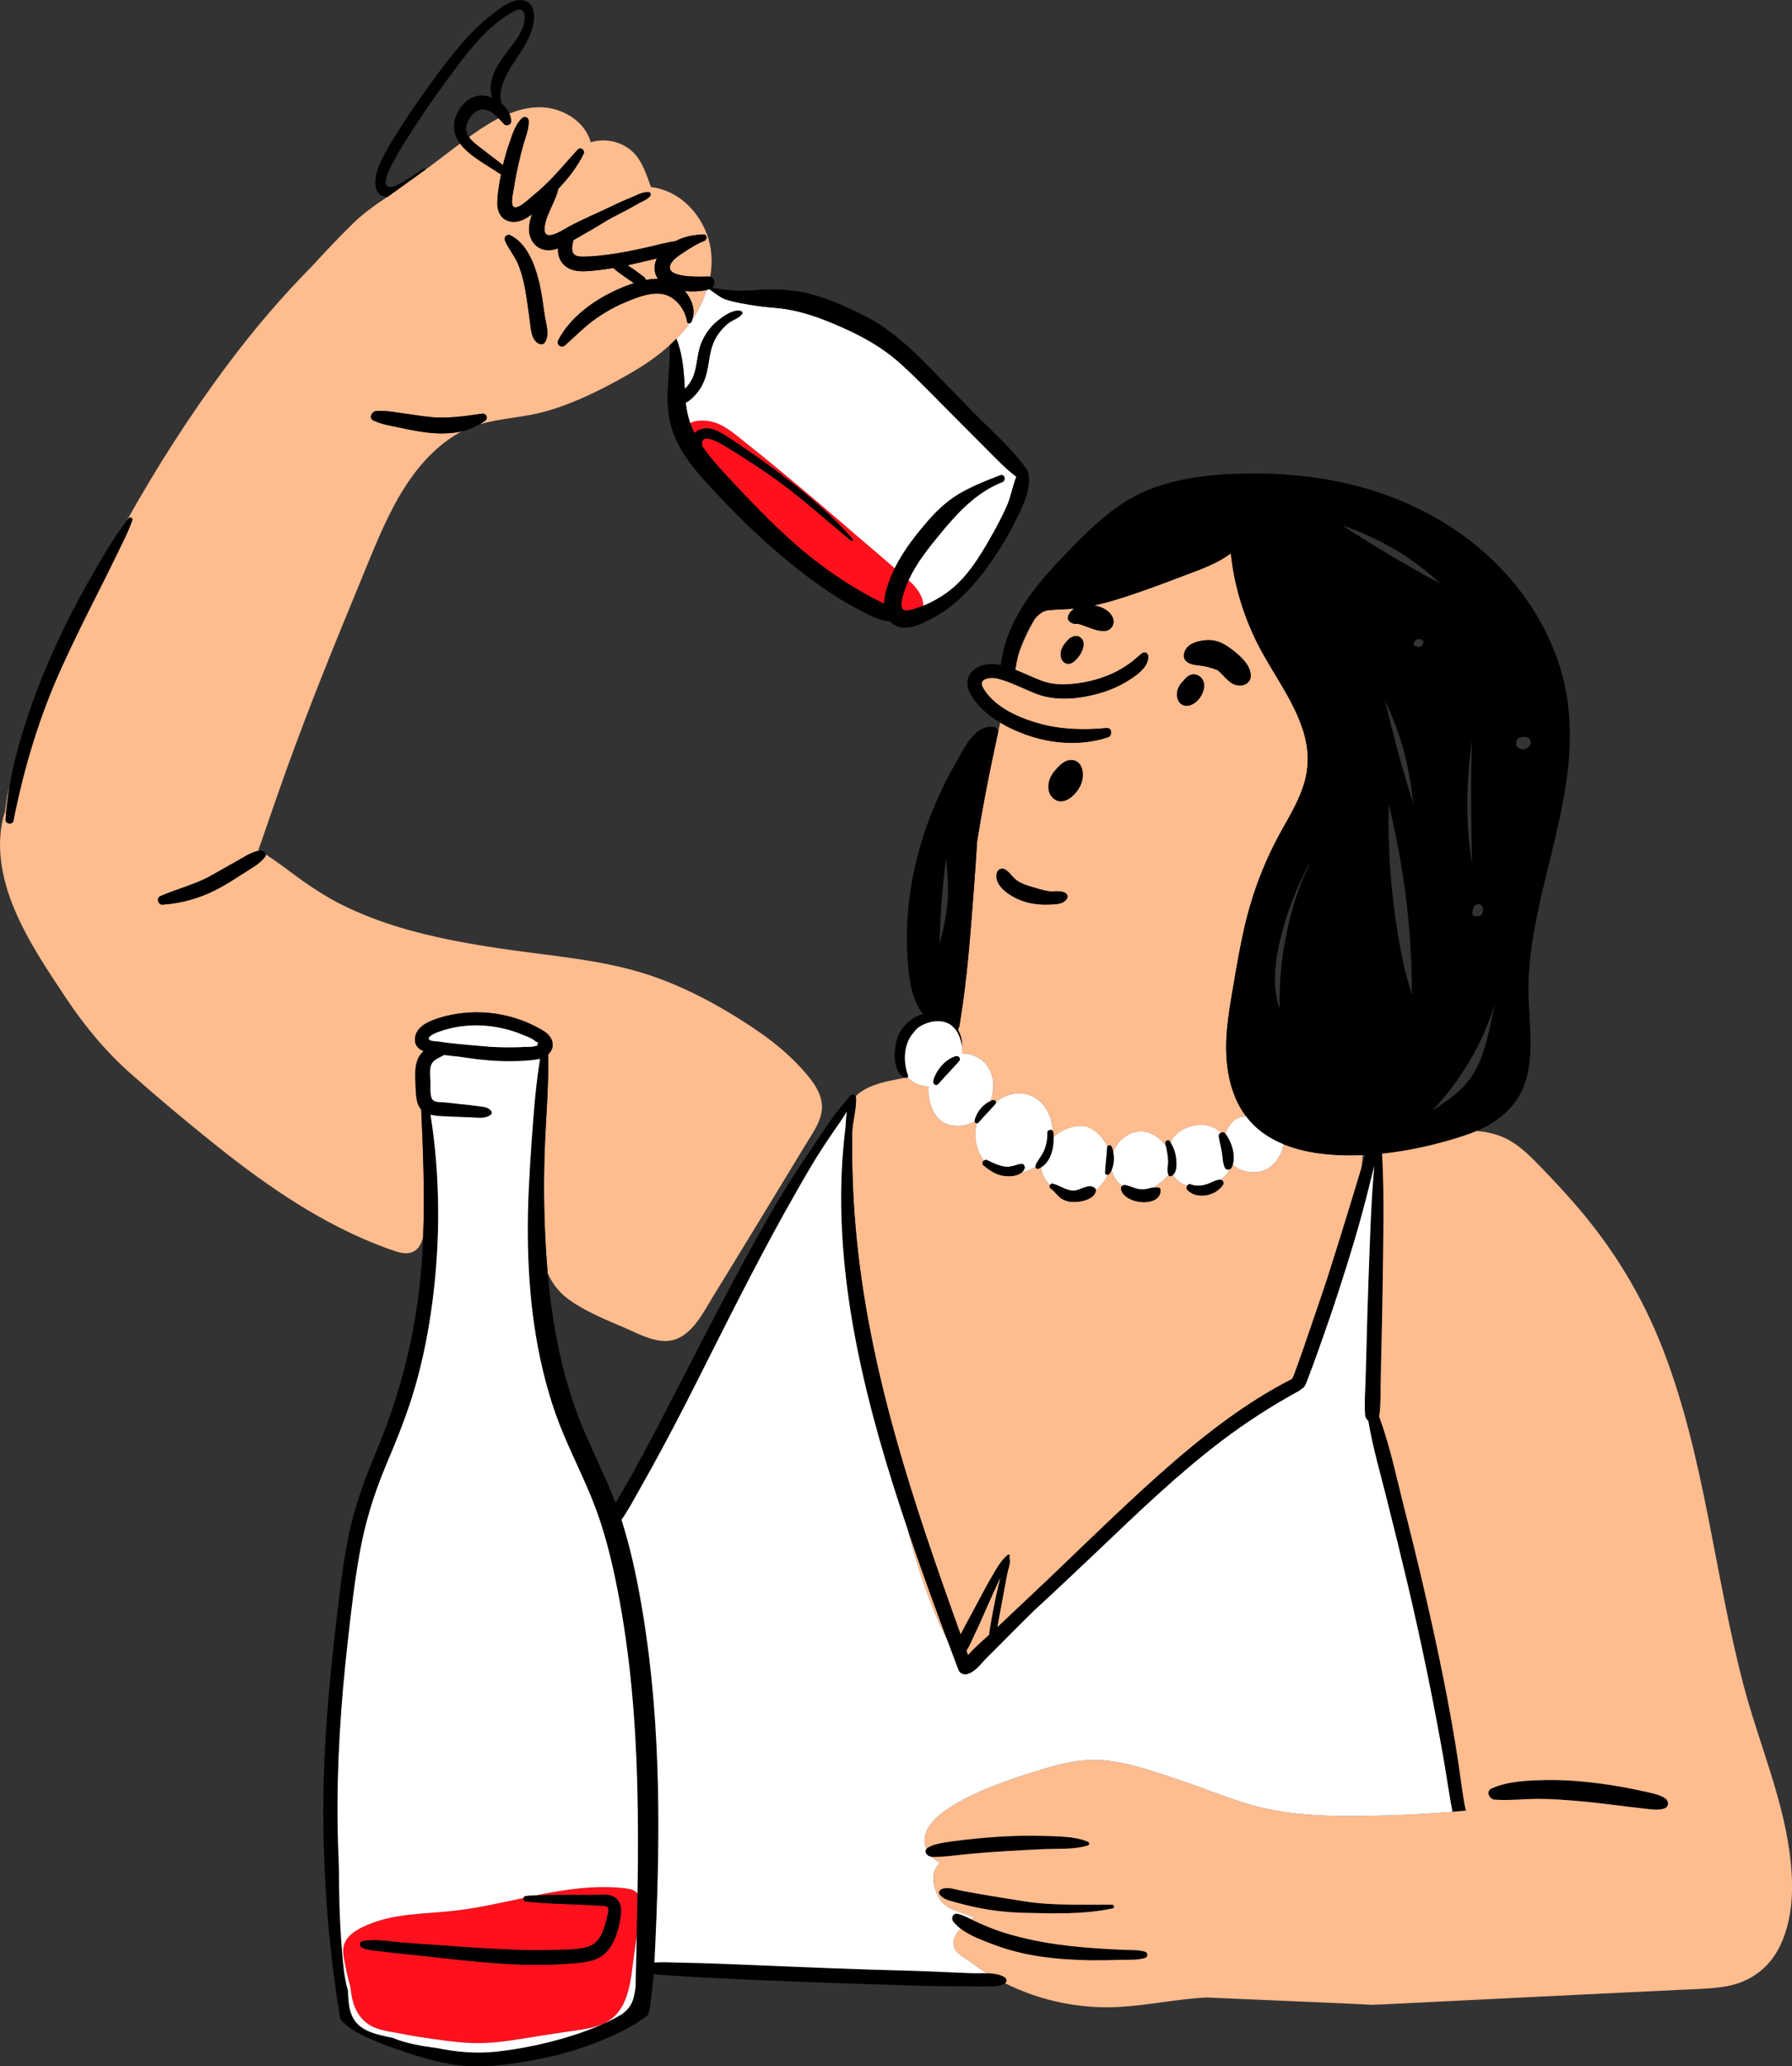 <?xml version="1.0" encoding="UTF-8"?>
<svg id="Layer_1" data-name="Layer 1" xmlns="http://www.w3.org/2000/svg" viewBox="0 0 215.01 247.82">
  <rect x="0" y="0" width="215.01" height="247.82" fill="#333333" stroke="none"/>
  <defs>
    <style>
      .cls-1 {
        fill: #ff101d;
      }

      .cls-2 {
        fill: #fff;
      }

      .cls-3 {
        fill: #ffbc8f;
      }
    </style>
  </defs>
  <path class="cls-1" d="M76.49,227.09c-.02,1.72-.06,3.44-.09,5.15-.11.79-.23,1.57-.34,2.35-.41,2.98-.55,6.74-3.71,8.13-1.45.63-3.06.76-4.61.99-1.75.25-3.49.54-5.23.82-1.82.29-3.65.53-5.49.5-1.76-.03-3.51-.27-5.25-.52-1.76-.24-3.52-.57-5.27-.9-1.51-.29-2.68-.78-3.53-2.12-.6-.93-.81-2.05-.92-3.15-.35-1.26-.64-2.54-.84-3.82-.32-2,1.23-2.96,2.86-3.66,3.19-1.38,6.72-1.31,10.12-1.67,2.89-.3,5.76-.96,8.63-1.57-.06.18.05.4.3.43,2.93.34,5.88.29,8.82.5.2.01.76,0,.93.15.23.21.11.61.06.86-.11.51-.24,1.02-.4,1.52-.32,1.01-.84,2.02-1.91,2.37-1.26.42-2.8.36-4.11.4-1.46.06-2.91.05-4.36,0-2.97-.1-5.93-.3-8.89-.52-1.64-.12-3.27-.22-4.91-.35-1.55-.13-3.32-.48-4.86-.16-.44.09-.34.66,0,.8.73.29,1.55.33,2.32.42.9.12,1.8.21,2.71.3,1.75.17,3.49.38,5.24.57,3.4.37,6.81.71,10.23.73,1.73,0,3.47-.05,5.19-.21,1.33-.13,2.65-.32,3.6-1.35.83-.9,1.25-2.11,1.51-3.28.21-.99.51-2.32-.34-3.1-.52-.47-1.19-.48-1.84-.45-.96.03-1.93.01-2.89.01-1.66-.01-3.34-.01-5.01.07,3.51-.72,7.02-1.26,10.61-.89.62.07,1.27.16,1.67.65Z"/>
  <path class="cls-1" d="M107.35,68.16c-.42.86-.78,1.76-1.04,2.7-.13.49-.22,1.02-.22,1.55-.67-.36-1.38-.67-2.03-1.04-1.24-.7-2.46-1.44-3.64-2.24-2.42-1.63-4.68-3.49-6.8-5.5-2.1-1.97-4.09-4.06-6.05-6.17-1.17-1.24-2.35-2.53-3.31-3.95-.01-.01-.01-.03-.01-.05-.28-1.73,2-.4,2.62-.03,1.79,1.06,3.53,2.2,5.24,3.37,3.55,2.43,6.7,5.31,10,8.04.13.11.3-.06.19-.19-3.38-3.89-7.65-7.17-11.84-10.12-1.08-.76-2.18-1.5-3.29-2.21-.87-.56-1.86-1.17-2.94-.87-.41.12-.7.28-.9.49-.19-.38-.36-.78-.51-1.19.32-.2.73-.27,1.15-.3,2.02-.11,3.31.9,4.82,2.1,1.64,1.29,3.26,2.61,4.87,3.94,3.08,2.54,6.12,5.14,9.14,7.76,1.51,1.31,3.06,2.58,4.55,3.91Z"/>
  <path class="cls-1" d="M110.78,72.43c0,.08,0,.15,0,.22-.24.1-.5.19-.75.27-.39.11-1.32.49-1.67.17-.44-.4-.06-1.5.07-1.95.15-.53.35-1.05.58-1.56.87.8,1.63,1.69,1.77,2.85Z"/>
  <path class="cls-3" d="M113.64,196.65c-2.12-4.19-3.57-8.74-4.75-13.27.25.73.5,1.47.75,2.2,1.29,3.71,2.63,7.39,4,11.07Z"/>
  <path class="cls-3" d="M118.7,196.06c.03-.55.16-1.11.24-1.62.16-.97.35-1.94.55-2.91.17-.8.37-1.6.57-2.4-.07.14-.14.28-.21.42-.5,1.05-.97,2.11-1.44,3.17-.48,1.08-.94,2.18-1.47,3.24-.28.56-.58,1.38-1,1.99.07.18.13.37.2.55.78-.87,1.69-1.66,2.55-2.44Z"/>
  <path class="cls-3" d="M156.39,87.73c-1.21-3.91-3.86-7.18-5.65-10.82-1.62-3.31-2.68-6.89-3.06-10.55-1.54,1.17-3.47,1.87-5.26,2.54-2.75,1.04-5.51,2.1-8.32,2.96-.93.29-1.87.54-2.83.75.98.16,1.88.65,2.22,1.42.36.78-.16,1.64-1.03,1.65-1.06,0-2.06-.58-3.08-.86-.47.02-.83,0-1.17-.43-.14-.18-.09-.46,0-.65.16-.32.4-.56.69-.75-1.03.09-2.05.09-3.08.19-.68.07-1.22.5-1.66,1.05-.78,1.38-1.46,2.81-1.99,4.34,0,.05-.03.11-.05.16-.11.47-.2.95-.27,1.43-.01.06-.03.11-.05.16,1.05.42,2.07.91,3.11,1.31,1.45.56,2.93.53,4.45.32,1.41-.19,2.81-.58,4.11-1.17.68-.31,1.32-.69,1.93-1.11.58-.39,1.05-.87,1.6-1.3.3-.25.73-.1.76.31.09,1.31-1.38,2.3-2.36,2.92-1.16.73-2.45,1.27-3.78,1.62-2.47.65-5.14.88-7.54-.12-1.28-.53-2.55-1.16-3.87-1.58-.6-.19-1.27-.33-1.89-.11-.79.28-.57.83-.18,1.4,1.43,2.14,4.23,3.33,6.62,3.99,2.58.71,5.36.78,8.01.52.67-.07.73.93.15,1.11-3.22,1.04-6.7.8-9.87-.34-1.02-.37-2.07-.84-3.04-1.42-.09.4-.17.8-.26,1.19-.17.81-.35,1.62-.52,2.43-.76,3.52-1.42,7.07-1.99,10.62-.13,1.94-.25,3.88-.4,5.81-.41,5.23-.77,10.48-1.62,15.66-.05.31-.09.63-.16.94-.02-.06-.05-.11-.08-.16,0,.13,0,.27-.02.4.32.55.46,1.19.48,1.85.01.31,0,.64-.04.95,1.19-.04,2.38.5,3.1,1.54.84,1.24.82,2.78.35,4.14.08-.04.17-.07.26-.1.16-.05.35.06.39.21.01,0,.02,0,.04,0,1.05-.87,2.43-1.27,3.81-.87,1.84.54,2.92,2.47,2.91,4.3.05.04.08.1.1.18.03.18.05.37.06.57.03-.01.06-.02.09-.03.57-.51,1.3-.88,2.05-1.09.99-.28,1.94-.23,2.77.42.63.49,1.19,1.15,1.54,1.87.11-.2.41-.17.52.06.08.19.14.4.18.61.74-1.85,2.83-3.19,4.86-2.04.55.32,1.07.79,1.46,1.34-.02-.1-.04-.21-.07-.31-.07-.35.38-.54.57-.24.02.03.04.07.06.1.16-.37.38-.7.67-.96,1.26-1.14,3.3-1.53,4.79-.65.21.12.41.27.59.44.17-.07.38-.05.5.09.01.02.02.03.04.05.02-.07.04-.13.06-.19.38-1,1.16-1.83,2.18-1.87.06-.03.12-.06.19-.08-1.96-2.63-2.49-6.16-2.32-9.38.12-2.31.55-4.6.94-6.87.36-2.16.75-4.32,1.24-6.46.98-4.21,2.49-8.1,4.62-11.86.99-1.75,2.01-3.52,2.57-5.47.58-2.02.49-4.07-.13-6.07ZM129.41,78.76c-.24.31-.57.69-.96.81-.5.15-.97-.15-1.11-.64-.28-.97.34-1.71.97-2.35.07-.08.15-.12.24-.13.32-.19.68-.24,1-.05.86.52.34,1.77-.14,2.36ZM128.02,107.74c-.45.8-1.52.71-2.32.74-.97.04-1.94-.08-2.86-.38-1.29-.42-3.71-1.74-3.22-3.45.12-.42.57-.57.94-.39.56.3.88.93,1.4,1.31.54.38,1.17.61,1.8.79.65.19,1.33.4,2,.52.7.11,1.5-.17,2.1.25.2.14.29.39.16.61ZM129.73,93.98c-.43,1.2-2.14,2.93-3.41,1.7-.46-.44-.58-1.05-.5-1.65.02-.12.04-.24.08-.36.01-.05.03-.1.04-.16.16-.47.38-.82.67-1.12.36-.44.77-.81,1.1-1,.69-.4,1.53-.3,1.95.43.36.63.31,1.49.07,2.16ZM142.34,84.65c-.81-.03-1.21-.84-1.11-1.56.09-.63.37-1.06.79-1.45.16-.23.36-.42.57-.56.62-.39,1.38-.17,1.72.47.63,1.16-.65,3.14-1.97,3.1ZM148.6,82.2c-1.12-.1-1.69-1.16-2.49-1.82-.76-.32-1.56-.52-2.44-.6-.89-.08-1.91-.46-1.55-1.57.33-1.02,1.54-1.33,2.48-1.42,1.4-.13,2.35.43,3.41,1.26.86.68,1.82,1.56,2.03,2.69.17.93-.53,1.54-1.44,1.46Z"/>
  <path class="cls-3" d="M163.51,138.53c-.04.52-.09,1.05-.17,1.57-.07.25-.14.51-.22.75-.39,1.26-.76,2.53-1.15,3.79-.76,2.46-1.51,4.93-2.3,7.39-.16.52-.33,1.04-.5,1.56-.78,2.25-1.55,4.51-2.32,6.76-.15.42-.29.87-.43,1.32-.17.48-.34.95-.51,1.43-.2.57-.41,1.13-.61,1.7-.01.02-.01.03-.02.05-.09.19-.18.37-.28.55-5.85,2.98-11.07,7.15-15.95,11.49-5.18,4.61-10.08,9.52-15.13,14.26-1.43,1.34-2.84,2.69-4.26,4.02.03-.23.07-.46.11-.67.18-.97.36-1.94.54-2.91.18-.92.33-1.84.51-2.76.11-.57.49-1.44.27-2.02.02-.07.04-.13.05-.2.04-.14-.12-.21-.22-.13-.83.69-1.36,1.67-1.89,2.58-.59,1-1.13,2.02-1.67,3.04-.55,1.05-1.13,2.08-1.68,3.12-.14.27-.28.54-.42.81-5.71-15.86-11.13-31.89-12.6-48.8-.33-3.79-.46-7.61-.42-11.43.03-.23.05-.46.07-.69.13-1.14.46-2.39.39-3.53,0-.05-.02-.09-.03-.12,1.29-1.24,3.14-1.66,4.88-2,.33-.07.66-.13,1-.2.11-.02.23-.04.34-.07h.01c.65.71,1.55,1.11,2.51,1.11-.03.23-.03.46-.02.68.12,1.83.99,3.84,3.03,4.02.94.08,1.8-.09,2.52-.49.04.12.14.2.25.21-.41,1.48-.07,3.23.87,4.47-.19.12-.28.38-.06.57.8.65,1.54,1.17,2.61,1.28.64.07,1.49,0,2-.45.41-.09.8-.23,1.16-.4.17-.08.32-.18.47-.28.03.17.16.32.36.25.11-.05.21-.1.31-.15.11.86.48,1.57,1.08,2.11-.08.14-.06.34.11.45.48.31.77.87,1.27,1.18.47.29,1.04.42,1.59.4.87-.02,2.4-.36,2.52-1.37v-.05c.12-.1.24-.2.35-.31.46-.44.83-.96,1.08-1.52.08,0,.16-.06.21-.13.1-.14.19-.3.26-.45.1.42.28.84.57,1.22.2.27.43.5.69.69-.11.1-.17.25-.13.42.46,1.83,4.79,2.2,4.73.07,0-.12-.08-.24-.2-.27-.22-.05-.42-.05-.62-.03.27-.15.51-.34.72-.56.43-.26.79-.59,1.05-.97,0,0,.01.03.02.05.06.13.25.16.37.09.06-.03.12-.08.17-.12.38.65.96,1.09,1.69,1.31-.09.15-.09.36.04.5,1.14,1.18,3.41.7,4.26-.64.14-.22-.02-.55-.27-.59.45-.32.82-.74,1.06-1.25.09-.03.16-.09.21-.17.07-.12.12-.24.17-.38.84.77,2.06,1.03,3.17.83,1.34-.25,2.27-1.26,2.71-2.51.1-.25.16-.52.19-.79,2.67,1.1,5.75,1.38,8.54,1.34.33,0,.66-.01.99-.03Z"/>
  <path class="cls-3" d="M51.46,124.44c-.01.07-.01.13,0,.2-.07-.07-.06-.13,0-.2Z"/>
  <path class="cls-3" d="M84.79,34.78c-.38,1.2-.94,2.35-1.62,3.38-.03.04-.06.08-.08.12.17-.71.18-1.32-.11-2.06-.2-.48-.48-.93-.82-1.32.95.1,1.91.04,2.63-.12Z"/>
  <path class="cls-3" d="M77.49,33.58c.49-.1.98-.15,1.46-.14-.26-.36-.41-.79-.41-1.3,0-.42.1-.8.27-1.15-.5.12-1,.24-1.49.36-.68.16-1.35.32-2.03.46.69.42,1.35.93,1.94,1.37.15.11.23.25.26.4Z"/>
  <path class="cls-3" d="M95.96,127.92c-1.58-1.71-3.42-3.17-5.35-4.48-4.15-2.8-8.81-5.33-13.61-6.78-5-1.52-10.25-1.96-15.4-2.68-4.86-.68-9.73-1.51-14.42-3-2.32-.74-4.59-1.64-6.74-2.77-2.28-1.2-4.35-2.7-6.4-4.24-.7-.52-1.42-1.02-2.14-1.49,0,.09-.02.19-.1.29-.69.92-1.85,1.48-2.8,2.11-1.01.66-2.04,1.31-3.11,1.85-2.02,1.03-4.15,1.61-6.39,1.77-.52.03-.77-.8-.28-1.01,1.95-.86,4.03-1.37,5.92-2.36,1.02-.54,2.01-1.15,3.02-1.69.92-.5,1.95-1.25,3-1.43-.06-.03-.11-.06-.16-.09.48-1.28.9-2.58,1.35-3.86.67-1.92,1.33-3.84,2.02-5.76,1.34-3.72,2.76-7.42,4.21-11.09,1.5-3.79,3.05-7.55,4.6-11.31,1.47-3.55,2.85-7.19,4.8-10.51,1.73-2.94,3.99-5.69,6.98-7.41.14-.08.28-.16.42-.23-.1.02-.19.04-.29.06-1.12.19-2.25.22-3.38.12-1.24-.12-2.46-.36-3.68-.62-1.08-.23-2.21-.4-3.22-.87-.6-.28-.22-1.08.31-1.13,1.09-.11,2.23.14,3.31.28,1.04.13,2.07.31,3.11.42,2.09.23,4.22-.09,6.28-.39.53-.08.82.55.37.87-.2.14-.4.27-.6.39,2.57-.75,5.31-.81,7.94-1.56,3.49-.99,6.86-2.69,9.99-4.49,1.71-.98,3.37-2.1,4.83-3.43l.81-.77c.57-.58,1.1-1.2,1.58-1.86-.14.02-.28-.04-.31-.21-.2-1.33-1.18-2.71-2.47-3.17-1.48-.53-3.33.2-4.72.77-1.43.57-2.8,1.36-4.05,2.27-1.23.9-2.27,2-3.41,3-.44.38-1.06-.1-.8-.62,1.7-3.32,5.51-5.65,8.93-6.8.06-.01.11-.03.16-.05-.42-.27-.82-.56-1.23-.85-.42-.3-.87-.6-1.25-.97-.55.09-1.11.17-1.67.24-1.44.15-3.44.49-4.45-.83-.42-.54-.55-1.15-.51-1.77-.15.06-.29.11-.45.14-1.87.46-3.21-.97-3.02-2.81.05-.48.18-.96.34-1.42-.91.7-1.92,1.18-2.95.78-.93-.37-1.25-1.31-1.21-2.25.04-1.1.23-2.24.45-3.33-.06-.01-.12-.03-.17-.06-1.44-1-3.62-2.1-4.75-3.61-1.22.91-2.42,1.85-3.63,2.74l-.48.35-4.61,3.32h-.03c-1.47.97-2.9,1.99-4.17,3.24-1.67,1.64-3.28,3.35-4.86,5.07-3.69,3.73-7.1,7.75-10.23,11.95-4.41,5.9-8.39,12.14-12,18.59.09-.11.17-.22.26-.33.16-.19.5.01.42.24-.51,1.47-1.26,2.87-1.93,4.26-.71,1.48-1.44,2.95-2.18,4.41-1.48,2.91-2.93,5.85-4.29,8.82-2.73,5.96-4.58,12.13-5.86,18.55-.1.54-.99.41-.95-.13.08-1.37.25-2.74.49-4.1-.27,1.02-.43,2.04-.54,3.09-1.25,3.84-.42,8.1,1.11,11.73,1.58,3.79,3.92,7.24,6.18,10.65,2.3,3.46,4.87,6.54,7.99,9.28,3,2.64,6.06,5.22,9.17,7.72,6.01,4.86,12.41,9.42,19.61,12.36.9.37,1.81.72,2.74,1.02.75.25,1.6.42,2.32-.01.62-.38.87-1.06,1.04-1.72.2-5.08,0-10.16-.23-15.25-.25-.28-.44-.65-.53-1.16-.16-.91-.15-1.87-.18-2.79-.02-.74.04-1.51.35-2.2.13-.29.36-.59.64-.86-.66-.27-1.14-.75-1.01-1.65.2-1.38,1.77-1.98,2.92-2.34,1.39-.43,2.86-.64,4.31-.66,2.86-.03,5.75.74,8.19,2.24,1.06.64,1.53,1.87.55,2.8.07,4.06-.33,8.15-.45,12.22-.12,4.1-.04,8.21.25,12.3.04.57.08,1.14.13,1.71.52,1.19,1.3,2.26,2.48,3.13,1.99,1.46,4.42,2.43,6.68,3.4,1.99.85,4.48,2.33,6.63,1.23,1.92-.98,3-3.24,4.08-4.99,1.52-2.46,3.02-4.93,4.53-7.4,1.48-2.42,2.95-4.84,4.42-7.26.73-1.22,1.47-2.43,2.21-3.64.63-1.04,1.37-2.09,1.72-3.27.7-2.39-.99-4.31-2.5-5.96ZM61.27,28.23c2,1.01,2.93,3.6,3.43,5.64.3,1.26.46,2.56.64,3.84.14,1.05.69,2.51-.01,3.41-.16.21-.48.19-.68.09-.97-.46-.97-2.03-1.11-2.96-.17-1.17-.3-2.33-.51-3.49-.2-1.06-.47-2.15-.9-3.15-.41-.96-1.11-1.76-1.52-2.71-.19-.44.2-.89.66-.67Z"/>
  <path class="cls-3" d="M60.45,14.85c-.22-.22-.42-.45-.63-.67-.09.05-.19.1-.28.15-1.13.62-2.21,1.34-3.27,2.1.35.51.9.93,1.36,1.28.91.7,1.81,1.4,2.72,2.09.2-.86.44-1.72.74-2.56.35-1.02.73-2.34,1.56-3.08.3-.27.76-.08.78.32.05.9-.36,1.88-.6,2.74-.25.86-.47,1.73-.66,2.61-.21.92-.38,1.86-.52,2.8-.07.45-.52,2.14.12,2.23.63.09,1.73-1.03,2.16-1.38.69-.55,1.34-1.15,1.96-1.77,1.21-1.21,2.28-2.52,3.44-3.78.36-.39.9.11.69.53-.75,1.54-1.84,2.92-3.03,4.18-.33,1.54-1.39,2.89-1.63,4.49-.1.66.01,1.21.81,1.05.77-.16,1.5-.69,2.18-1.05,1.59-.85,3.24-1.53,4.86-2.31.78-.38,1.56-.74,2.36-1.06.69-.27,1.45-.74,2.21-.73.27,0,.37.31.21.5-.38.44-.94.62-1.44.9-.47.26-.94.54-1.42.79-1.02.53-2.02,1.02-2.99,1.64-.96.61-1.97,1.14-2.95,1.72-.13.08-.27.16-.4.24-.08.37-.17.75-.14,1.12.06.75.62.84,1.27.84,1.38,0,2.79-.18,4.15-.4,1.37-.22,2.73-.51,4.08-.83.95-.22,1.92-.48,2.9-.61,1.05-.56,2.12-.76,3.34-.81.48-.02.5.63.11.78-.85.32-1.69.86-2.45,1.36-.55.37-1.51.95-1.66,1.66-.32,1.47,3.8,1.27,4.6,1.25.08,0,.15,0,.22.03.31-1.73.22-3.52-.42-5.19-1.11-2.91-3.57-5.21-6.69-5.59-.2-.61-.42-1.2-.67-1.8-.43-1.05-.95-2.02-1.87-2.72-1.34-1.03-3.09-1.32-4.68-.85-.51-1.81-1.98-3.12-3.78-3.78-2-.73-4.08-.43-5.99.35.13.28.21.58.23.9.03.46-.58.66-.88.36Z"/>
  <path d="M142.33,84.64c1.32.04,2.6-1.94,1.98-3.1-.34-.63-1.11-.86-1.72-.47-.21.14-.41.33-.58.56-.41.39-.7.83-.79,1.46-.1.72.3,1.52,1.11,1.55Z"/>
  <path d="M129.55,76.4c-.32-.2-.68-.14-1.01.05-.08.01-.16.05-.24.13-.63.64-1.25,1.38-.97,2.35.14.49.61.79,1.11.64.39-.12.71-.5.96-.81.48-.59,1-1.84.14-2.36Z"/>
  <path d="M143.67,79.78c.88.08,1.68.28,2.44.6.81.65,1.38,1.72,2.49,1.82.92.08,1.62-.53,1.45-1.46-.21-1.14-1.18-2.01-2.04-2.69-1.06-.83-2.01-1.39-3.41-1.26-.94.09-2.15.4-2.48,1.42-.36,1.11.66,1.49,1.55,1.57Z"/>
  <path d="M129.73,93.97c.24-.67.29-1.53-.07-2.16-.42-.72-1.26-.83-1.95-.43-.33.19-.74.56-1.1,1.01-.29.3-.51.65-.67,1.12-.02.05-.03.11-.05.16-.04.12-.06.24-.07.35-.08.6.04,1.22.49,1.66,1.27,1.23,2.99-.51,3.41-1.71Z"/>
  <path d="M122.84,108.1c.92.3,1.89.41,2.86.38.8-.03,1.87.06,2.33-.74.13-.22.04-.47-.16-.61-.61-.42-1.4-.14-2.1-.25-.67-.11-1.35-.33-2-.52-.63-.18-1.26-.41-1.8-.79-.52-.38-.84-1.01-1.4-1.3-.37-.19-.82-.03-.94.38-.49,1.71,1.93,3.04,3.22,3.46Z"/>
  <path d="M119.28,87.19c-2.33-.34-3.58,2.54-4.54,4.19-1.31,2.28-2.44,4.65-3.35,7.12-1.81,4.92-2.77,10.2-2.55,15.45.1,2.29.26,4.88,1.4,6.93.16.27.33.51.52.74-.27.08-.53.18-.74.27-.91.42-1.66,1.16-2.12,2.06-.66,1.3-1.02,4.48.65,5.31.01,0,.01,0,.02,0,.09.04.22.02.31-.04.01-.01.02-.02.02-.03.06-.06.09-.14.05-.23-.52-1.37-.54-3.15.18-4.46.13-.23.29-.45.48-.65.55-.9,1.91-1.38,2.89-1.39,1.82-.01,2.64,1.36,2.91,2.95,0,0,.02-.01.03-.01-.02-.66-.16-1.3-.48-1.85.01-.13.01-.27.02-.4.03.05.06.1.08.16.07-.31.11-.63.16-.94.85-5.18,1.21-10.43,1.62-15.66.15-1.93.27-3.87.4-5.81.57-3.55,1.23-7.1,1.99-10.62.17-.81.35-1.62.52-2.43v-.05c-.01-.25-.19-.57-.47-.62ZM112.73,113.2c.08-3.46.34-6.9.79-10.33.1,1.23.21,2.46.23,3.7.03,2.25-.44,4.46-1.02,6.63Z"/>
  <path d="M85.19,33.18c-.07-.02-.14-.03-.22-.03-.79.03-4.92.23-4.59-1.24.15-.71,1.1-1.3,1.66-1.66.75-.5,1.59-1.05,2.45-1.36.39-.15.37-.8-.11-.78-1.22.06-2.29.25-3.34.81-.98.13-1.95.39-2.89.62-1.36.32-2.71.61-4.08.83-1.36.22-2.77.4-4.15.4-.65,0-1.21-.09-1.27-.85-.03-.36.06-.74.14-1.11.13-.08.27-.16.4-.24.99-.58,1.99-1.11,2.95-1.72.97-.61,1.98-1.11,3-1.64.47-.24.94-.52,1.41-.78.5-.28,1.06-.46,1.44-.9.16-.19.06-.5-.21-.5-.75-.01-1.52.46-2.21.73-.8.31-1.58.68-2.36,1.05-1.62.79-3.27,1.47-4.86,2.32-.68.36-1.41.89-2.18,1.05-.79.16-.9-.39-.81-1.05.24-1.59,1.3-2.94,1.63-4.49,1.19-1.25,2.27-2.64,3.03-4.18.21-.42-.33-.91-.69-.53-1.16,1.25-2.24,2.57-3.44,3.78-.63.62-1.28,1.22-1.96,1.77-.44.35-1.54,1.47-2.17,1.38s-.18-1.77-.12-2.23c.14-.94.32-1.87.53-2.8.19-.87.41-1.74.66-2.6s.66-1.84.6-2.74c-.02-.41-.48-.6-.78-.33-.82.74-1.21,2.06-1.56,3.08-.29.84-.53,1.69-.74,2.56-.91-.69-1.81-1.39-2.72-2.09-.46-.35-1.01-.77-1.36-1.27-.25-.37-.39-.78-.32-1.25.15-.98,1.13-2.22,2.19-2.05.72.12,1.22.56,1.68,1.05.21.22.42.45.63.66.3.3.91.1.88-.36-.02-.32-.11-.62-.23-.9-.2-.44-.52-.83-.89-1.16-.53-1.29.3-3.08.96-4.17.9-1.47,1.97-2.78,2.56-4.42.4-1.11.73-3.18-.68-3.72-1.37-.52-3.02.84-4.01,1.61-2.86,2.19-5.1,5.18-7.21,8.07-1.15,1.56-2.25,3.16-3.31,4.78-1.09,1.67-2.21,3.36-3.01,5.2-.52,1.21-1.06,3.66.94,3.85h.03l4.61-3.32c-.13-.09-.29-.11-.45.01-.57.43-1.17.82-1.79,1.18-.54.32-1.47.98-2.12.92-1.41-.11.99-3.98,1.35-4.58,1.7-2.79,3.54-5.51,5.48-8.14,1.76-2.38,3.52-4.84,5.79-6.76.58-.48,1.18-.92,1.82-1.3.3-.18.6-.37.93-.46.8-.22.92.64.84,1.21-.19,1.54-1.25,2.71-2.16,3.9-.87,1.15-1.74,2.45-1.9,3.92-.05.52.01,1.02.16,1.51-.14-.06-.29-.11-.43-.15-1.68-.48-3.11.59-3.79,2.08-.64,1.42-.35,2.58.38,3.57,1.13,1.51,3.31,2.61,4.75,3.61.05.03.11.05.17.06-.22,1.09-.41,2.23-.45,3.33-.04.94.28,1.88,1.21,2.25,1.03.4,2.04-.08,2.95-.78-.16.46-.29.94-.34,1.42-.19,1.84,1.15,3.27,3.02,2.81.16-.03.3-.08.45-.14-.04.62.09,1.23.51,1.77,1.01,1.32,3.01.98,4.45.83.56-.07,1.12-.15,1.67-.24.38.37.83.67,1.25.97.41.29.81.58,1.23.85-.05.02-.1.04-.16.05-3.42,1.15-7.23,3.48-8.93,6.8-.26.52.36,1,.8.62,1.14-1,2.18-2.1,3.41-3,1.25-.91,2.62-1.7,4.05-2.27,1.39-.57,3.24-1.3,4.72-.77,1.29.46,2.27,1.84,2.47,3.17.03.17.17.23.31.21.12-.02.23-.09.27-.21.03-.09.05-.19.08-.28.17-.71.18-1.32-.11-2.06-.2-.48-.48-.93-.82-1.32.95.1,1.91.04,2.63-.12.14-.03.27-.07.39-.1.11-.04.21-.1.28-.17.43-.39.32-1.19-.27-1.33ZM77.49,33.59c-.03-.15-.11-.29-.26-.4-.59-.44-1.26-.95-1.95-1.37.68-.15,1.36-.3,2.04-.47.49-.11.99-.23,1.49-.35-.17.35-.27.73-.27,1.14,0,.52.15.95.41,1.3-.48-.01-.97.05-1.46.15Z"/>
  <path d="M62.13,31.61c.43,1,.7,2.09.89,3.15.21,1.16.35,2.32.52,3.48.14.93.14,2.5,1.1,2.97.2.1.53.12.69-.09.7-.9.15-2.37,0-3.41-.18-1.29-.34-2.58-.64-3.85-.49-2.04-1.42-4.63-3.43-5.63-.46-.23-.85.22-.66.66.41.95,1.11,1.75,1.53,2.71Z"/>
  <path d="M57.82,49.61c-2.07.3-4.19.62-6.28.4-1.04-.11-2.07-.3-3.11-.43-1.08-.14-2.22-.39-3.31-.28-.53.05-.91.85-.31,1.13,1,.47,2.14.64,3.22.87,1.21.26,2.44.5,3.67.62,1.13.1,2.26.07,3.38-.12.1-.02.2-.04.29-.06.82-.17,1.52-.46,2.21-.87.2-.12.4-.25.6-.39.46-.32.17-.94-.37-.87Z"/>
  <path class="cls-2" d="M121.95,57.18c-.46,1.11-.64,2.37-1.13,3.48-.56,1.28-1.23,2.53-1.92,3.74-1.39,2.46-2.99,5.06-5.34,6.72-.86.61-1.79,1.14-2.78,1.53,0-.07,0-.14,0-.22-.14-1.16-.9-2.05-1.77-2.85.92-2.02,2.35-3.81,3.75-5.51,2.09-2.54,4.35-5.02,7.49-6.25.5-.2.28-1.02-.23-.82-1.63.62-3.15,1.23-4.68,2.08-1.42.79-2.72,1.95-3.79,3.16-1.59,1.8-3.12,3.75-4.2,5.92-1.49-1.33-3.04-2.6-4.55-3.91-3.02-2.62-6.06-5.22-9.14-7.76-1.61-1.33-3.23-2.65-4.87-3.94-1.51-1.2-2.8-2.21-4.82-2.1-.42.03-.83.1-1.15.3-.04-.1-.08-.21-.11-.31-.23-.71-.36-1.43-.43-2.15.58-.28,1.14-.9,1.44-1.29.84-1.06,1.11-2.25,1.31-3.56.19-1.28.45-2.49,1.26-3.54.38-.49.82-.96,1.34-1.3.45-.29,1.03-.47,1.37-.9.11-.13.08-.33-.1-.39-.92-.26-2.09.61-2.77,1.15-.89.7-1.56,1.66-1.99,2.7-.52,1.29-.45,2.73-.97,4.02-.23.57-.58,1.05-1,1.48-.03-.43-.05-.86-.08-1.29-.12-1.62-.33-3.23-.93-4.74.57-.58,1.1-1.2,1.58-1.86.12-.02.23-.09.27-.21.03-.09.05-.19.08-.28.02-.04.05-.08.08-.12.68-1.03,1.24-2.18,1.62-3.38.14-.03.27-.07.39-.1,0,.04.02.08.06.1.56.37,1.09.85,1.73,1.09.63.23,1.31.37,1.97.5,1.35.26,2.69.44,4.07.55,2.83.23,5.36,1.16,7.94,2.3,2.66,1.18,5.03,2.5,7.19,4.47,2.26,2.05,4.35,4.28,6.51,6.43,1.24,1.24,2.48,2.48,3.72,3.73,1.16,1.16,2.27,2.34,3.58,3.33Z"/>
  <path d="M121.98,62.2c-.87,1.81-1.93,3.56-3.08,5.21-1.82,2.62-4.16,5.25-7.03,6.74-1.21.63-2.99,1.56-4.35.91-.29-.14-.52-.32-.71-.52-1.5-.12-2.98-1.01-4.27-1.7-1.52-.79-2.95-1.73-4.34-2.72-4.89-3.49-9.32-7.72-13.36-12.14-1.99-2.17-3.94-4.68-4.51-7.63-.59-3,.13-5.96.02-8.95l.81-.77c.6,1.51.81,3.12.93,4.74.03.43.05.86.08,1.29.42-.43.77-.91,1-1.48.52-1.29.45-2.73.97-4.02.43-1.04,1.1-2,1.99-2.7.68-.54,1.85-1.41,2.77-1.15.18.06.21.26.1.39-.34.43-.92.61-1.37.9-.52.34-.96.81-1.34,1.3-.81,1.05-1.07,2.26-1.26,3.54-.2,1.31-.47,2.5-1.31,3.56-.3.39-.86,1.01-1.44,1.29.07.72.2,1.44.43,2.15.03.1.07.21.11.31.15.41.32.81.51,1.19.2-.21.49-.37.9-.49,1.08-.3,2.07.31,2.94.87,1.11.71,2.21,1.45,3.29,2.21,4.19,2.95,8.46,6.23,11.84,10.12.11.13-.06.3-.19.19-3.3-2.73-6.45-5.61-10-8.04-1.71-1.17-3.45-2.31-5.24-3.37-.62-.37-2.9-1.7-2.62.03,0,.02,0,.04.01.05.96,1.42,2.14,2.71,3.31,3.95,1.96,2.11,3.95,4.2,6.05,6.17,2.12,2.01,4.38,3.87,6.8,5.5,1.18.8,2.4,1.54,3.64,2.24.65.37,1.36.68,2.03,1.04,0-.53.09-1.06.22-1.55.26-.94.62-1.84,1.04-2.7,1.08-2.17,2.61-4.12,4.2-5.92,1.07-1.21,2.37-2.37,3.79-3.16,1.53-.85,3.05-1.46,4.68-2.08.51-.2.73.62.23.82-3.14,1.23-5.4,3.71-7.49,6.25-1.4,1.7-2.83,3.49-3.75,5.51-.23.51-.43,1.03-.58,1.56-.13.45-.51,1.55-.07,1.95.35.32,1.28-.06,1.67-.17.25-.08.51-.17.75-.27.99-.39,1.92-.92,2.78-1.53,2.35-1.66,3.95-4.26,5.34-6.72.69-1.21,1.36-2.46,1.92-3.74.49-1.11.67-2.37,1.13-3.48-1.31-.99-2.42-2.17-3.58-3.33-1.24-1.25-2.48-2.49-3.72-3.73-2.16-2.15-4.25-4.38-6.51-6.43-2.16-1.97-4.53-3.29-7.19-4.47-2.58-1.14-5.11-2.07-7.94-2.3-1.38-.11-2.72-.29-4.07-.55-.66-.13-1.34-.27-1.97-.5-.64-.24-1.17-.72-1.73-1.09-.04-.02-.06-.06-.06-.1-.03-.1.06-.21.18-.19.03.01.07.01.1.02.47.08,1.06.18,1.52.23.38.04.76.08,1.14.1.78.04,1.57.02,2.35-.04,1.58-.13,3.18-.12,4.75.07,2.87.35,5.62,1.59,8.19,2.84,2.58,1.26,4.73,3.01,6.77,5.01,2.24,2.2,4.4,4.48,6.59,6.72,2.2,2.24,4.72,4.39,6.51,6.98.1.14.13.3.11.45.39,1.74-.67,3.8-1.41,5.33Z"/>
  <path d="M1.61,98.42c1.28-6.42,3.13-12.59,5.86-18.55,1.36-2.97,2.81-5.91,4.29-8.82.74-1.46,1.47-2.93,2.19-4.41.67-1.39,1.42-2.8,1.93-4.26.08-.23-.26-.44-.42-.24-.09.11-.17.22-.26.33-1.46,1.86-2.68,3.99-3.86,6.02-1.32,2.25-2.55,4.55-3.69,6.89-2.24,4.62-4.15,9.44-5.5,14.4-.4,1.45-.73,2.93-.99,4.42-.24,1.36-.41,2.72-.49,4.09-.03.54.85.67.96.13Z"/>
  <path d="M25.14,105.12c-1.88,1-3.97,1.51-5.92,2.36-.49.22-.24,1.05.27,1.01,2.25-.15,4.38-.74,6.39-1.76,1.08-.55,2.1-1.2,3.11-1.86.95-.62,2.11-1.19,2.8-2.11.07-.1.1-.2.09-.29-.02-.29-.38-.52-.68-.48-.02,0-.04,0-.06.01-1.05.18-2.08.92-3,1.42-1.02.55-2,1.15-3.02,1.69Z"/>
  <path d="M199.68,216.9c-.78.25-1.65.08-2.44,0-.87-.09-1.74-.21-2.61-.31-1.69-.2-3.37-.43-5.06-.57-1.69-.15-3.37-.28-5.07-.28-1.18.01-2.38.11-3.58.13-.54.01-1.08,0-1.61-.04-.63-.06-1.07-1.01-.36-1.33.52-.24,1.07-.41,1.63-.55,1.18-.28,2.41-.37,3.6-.43,1.73-.07,3.49-.05,5.22.1,1.8.16,3.6.39,5.37.72.92.17,1.83.35,2.74.56.76.18,1.68.33,2.32.81.44.33.42,1.01-.15,1.19Z"/>
  <path d="M137.39,234.82c-.96.29-2.1.2-3.1.23-1.11.04-2.22.06-3.33.05-2.04-.03-4.09-.15-6.12-.45-1.91-.28-3.83-.75-5.64-1.44-1.24-.47-2.81-1.03-3.96-1.91-.33-.25-.62-.53-.86-.84-.33-.42-.04-1.07.54-.93.56.13,1.08.38,1.6.65.29.14.58.29.87.42.89.4,1.78.76,2.7,1.07,1.71.56,3.45.97,5.22,1.28,2.04.35,4.09.57,6.15.71,1.05.07,2.11.13,3.16.18.9.05,1.9-.03,2.77.23.37.12.36.64,0,.75Z"/>
  <path d="M133.5,228.88c-3.55.74-7.17.61-10.78.52-1.83-.04-3.66-.26-5.46-.62-.89-.18-1.77-.4-2.64-.64-.72-.21-1.42-.33-1.89-.94-.19-.25.04-.55.26-.64.73-.31,1.6.05,2.34.19.84.16,1.69.31,2.53.46,1.68.28,3.36.56,5.05.82,3.48.54,7.02.37,10.53.4.25.01.32.4.06.45Z"/>
  <path d="M130.52,221.33c-1.56.49-3.4.37-5.02.43-1.7.07-3.41.16-5.11.27-1.71.1-3.41.24-5.1.42-.88.09-1.75.2-2.63.24-.27.01-.57.04-.85.01-.28-.04-.54-.15-.7-.43-.1-.19-.08-.36.03-.5.52-.66,2.86-.89,3.26-.95,1.77-.24,3.55-.42,5.33-.53,1.87-.12,3.73-.16,5.61-.1,1.66.06,3.62.03,5.18.69.2.08.24.38,0,.45Z"/>
  <path d="M124.91,140.01c-.1.05-.2.1-.31.15-.2.07-.33-.08-.36-.25-.01-.07,0-.14.02-.19.28-.64.78-1.14,1.04-1.81.26-.65.38-1.36.36-2.06-.01-.32.4-.45.6-.28.05.04.08.1.1.18.03.18.05.37.06.57.06,1.33-.34,3.01-1.51,3.69Z"/>
  <path d="M133.38,140.32c-.07.15-.16.31-.26.45-.05.07-.13.12-.21.13-.17.02-.34-.07-.33-.28.05-1,.2-1.99.25-2.99,0-.05.02-.1.04-.14.11-.2.41-.17.52.06.08.19.14.4.18.61.16.71.1,1.5-.19,2.16Z"/>
  <path d="M119.45,132.39c-.65.76-1.37,1.46-2.02,2.22-.07.09-.16.12-.24.11-.11-.01-.21-.09-.25-.21-.01-.06-.02-.12,0-.18.25-.96.98-1.89,1.91-2.29.08-.04.17-.07.26-.1.16-.05.35.06.39.21.03.07.02.16-.05.24Z"/>
  <path class="cls-2" d="M118.5,127.9c-.72-1.04-1.91-1.58-3.1-1.54.04-.31.05-.64.04-.95-.01,0-.02.01-.03.01-.27-1.59-1.09-2.96-2.91-2.95-.98.01-2.34.49-2.89,1.39-.19.2-.35.42-.48.65-.72,1.31-.7,3.09-.18,4.46.04.09.01.17-.05.23.65.7,1.55,1.1,2.51,1.1-.03.23-.03.46-.02.68.12,1.83.99,3.84,3.03,4.02.94.08,1.8-.09,2.52-.49-.01-.06-.02-.12,0-.18.25-.96.98-1.89,1.91-2.29.47-1.36.49-2.9-.35-4.14ZM115.09,127.23c-.81.94-1.69,1.81-2.5,2.75-.27.32-.7.02-.6-.35.18-.7.58-1.39,1.1-1.93.44-.47.98-.83,1.57-1.02.08-.02.16-.02.24,0,.22.08.37.33.19.55Z"/>
  <path d="M115.09,127.23c-.81.94-1.69,1.81-2.5,2.75-.27.32-.7.02-.6-.35.18-.7.58-1.39,1.1-1.93.44-.47.98-.83,1.57-1.02.08-.02.16-.02.24,0,.22.08.37.33.19.55Z"/>
  <path class="cls-2" d="M132.91,140.9c-.25.56-.62,1.08-1.08,1.52-.11.11-.23.21-.35.31,0-.13-.1-.24-.2-.3-.72-.47-1.64.32-2.41.37-.86.05-1.69-.61-2.52-.83-.16-.05-.3.03-.36.15-.6-.54-.97-1.25-1.08-2.11,1.17-.68,1.57-2.36,1.51-3.69.03-.01.06-.02.09-.03.57-.51,1.3-.88,2.05-1.09.99-.28,1.94-.23,2.77.42.63.49,1.19,1.15,1.54,1.87-.02.04-.04.09-.04.14-.05,1-.2,1.99-.25,2.99-.01.21.16.3.33.28Z"/>
  <path d="M131.48,142.73v.05c-.12,1.01-1.65,1.35-2.52,1.37-.55.02-1.12-.11-1.59-.4-.5-.31-.79-.87-1.27-1.18-.17-.11-.19-.31-.11-.45.06-.12.2-.2.36-.15.83.22,1.66.88,2.52.83.77-.05,1.69-.84,2.41-.37.1.06.19.17.2.3Z"/>
  <path d="M140.75,140.91s-.11.09-.17.12c-.12.07-.31.04-.37-.09-.01-.02-.02-.04-.02-.05-.23-.51-.03-1.05-.04-1.59-.01-.61-.13-1.23-.26-1.84-.02-.1-.04-.21-.07-.31-.07-.35.38-.54.57-.24.02.03.04.07.06.1.42.68.64,1.36.69,2.16.04.58.06,1.33-.39,1.74Z"/>
  <path d="M147.91,139.69c-.05.14-.1.26-.17.38-.05.08-.12.14-.21.17-.2.09-.45.05-.56-.17-.29-.59-.26-1.26-.37-1.89-.11-.65-.3-1.27-.38-1.93-.02-.19.11-.34.28-.41s.38-.05.5.09c.01.02.02.03.04.05.71.88,1.25,2.55.87,3.71Z"/>
  <path class="cls-2" d="M140.19,140.89c-.26.38-.62.71-1.05.97-.21.22-.45.41-.72.56-.42.05-.82.22-1.3.23-.77.03-1.36-.36-2.08-.52-.15-.03-.29.01-.4.1-.26-.19-.49-.42-.69-.69-.29-.38-.47-.8-.57-1.22.29-.66.35-1.45.19-2.16.74-1.85,2.83-3.19,4.86-2.04.55.32,1.07.79,1.46,1.34.13.61.25,1.23.26,1.84.01.54-.19,1.08.04,1.59Z"/>
  <path d="M139.24,142.72c.06,2.13-4.27,1.76-4.73-.07-.04-.17.02-.32.13-.42.11-.09.25-.13.4-.1.72.16,1.31.55,2.08.52.48,0,.88-.18,1.3-.23.2-.02.4-.02.62.03.12.03.2.15.2.27Z"/>
  <path class="cls-2" d="M147.53,140.24c-.24.51-.61.93-1.06,1.25-.03,0-.05-.01-.08-.01-.61.05-1.11.41-1.68.58-.6.18-1.25.22-1.84-.01-.19-.08-.35.02-.43.17-.73-.22-1.31-.66-1.69-1.31.45-.41.43-1.16.39-1.74-.05-.8-.27-1.48-.69-2.16.16-.37.38-.7.67-.96,1.26-1.14,3.3-1.53,4.79-.65.21.12.41.27.59.44-.17.07-.3.22-.28.41.08.66.27,1.28.38,1.93.11.63.08,1.3.37,1.89.11.22.36.26.56.17Z"/>
  <path d="M146.74,142.08c-.85,1.34-3.12,1.82-4.26.64-.13-.14-.13-.35-.04-.5.08-.15.24-.25.43-.17.59.23,1.24.19,1.84.01.57-.17,1.07-.53,1.68-.58.03,0,.05.01.08.01.25.04.41.37.27.59Z"/>
  <path class="cls-2" d="M126.26,135.57c-.2-.17-.61-.04-.6.28.02.7-.1,1.41-.36,2.06-.26.67-.76,1.17-1.04,1.81-.02.05-.03.12-.02.19-.15.1-.3.2-.47.28-.36.17-.75.31-1.16.4.12-.11.22-.23.29-.38.12-.25-.02-.66-.36-.62-.64.08-1.17.41-1.86.34-.75-.07-1.55-.44-2.21-.78-.14-.07-.29-.04-.41.04-.94-1.24-1.28-2.99-.87-4.47.08.01.17-.02.24-.11.65-.76,1.37-1.46,2.02-2.22.07-.08.08-.17.05-.24.01,0,.02,0,.04,0,1.05-.87,2.43-1.27,3.81-.87,1.84.54,2.92,2.47,2.91,4.3Z"/>
  <path d="M122.9,140.21c-.07.15-.17.27-.29.38-.51.45-1.36.52-2,.45-1.07-.11-1.81-.63-2.61-1.28-.22-.19-.13-.45.06-.57.12-.08.27-.11.41-.04.66.34,1.46.71,2.21.78.69.07,1.22-.26,1.86-.34.34-.04.48.37.36.62Z"/>
  <path d="M188.09,92.51c.47-3.95.36-7.97-.72-11.82-.99-3.53-2.7-6.83-4.92-9.75-4.76-6.25-11.6-10.45-19.14-12.52-4.05-1.11-8.28-1.62-12.48-1.64-4.14-.02-8.46.3-12.38,1.71-4.03,1.44-6.96,4.22-9.89,7.22-2.7,2.76-5.4,5.68-7.06,9.2-.73,1.55-1.21,3.15-1.42,4.84-1.04-.22-2.15-.17-3.05.45-1.18.82-1.18,2.07-.47,3.23.82,1.36,2.06,2.42,3.45,3.24.97.58,2.02,1.05,3.04,1.42,3.17,1.14,6.65,1.38,9.87.34.58-.18.52-1.18-.15-1.11-2.65.26-5.43.19-8.01-.52-2.39-.66-5.19-1.85-6.62-3.99-.39-.57-.61-1.12.18-1.4.62-.22,1.29-.08,1.89.11,1.32.42,2.59,1.05,3.87,1.58,2.4,1,5.07.77,7.54.12,1.33-.35,2.62-.89,3.78-1.62.98-.62,2.45-1.61,2.36-2.92-.03-.41-.46-.56-.76-.31-.55.43-1.02.91-1.6,1.3-.61.42-1.25.8-1.93,1.11-1.3.59-2.7.98-4.11,1.17-1.52.21-3,.24-4.45-.32-1.04-.4-2.06-.89-3.11-1.31.02-.05.04-.1.05-.16.07-.48.16-.96.27-1.43.21-.86.5-1.71.89-2.52.3-.6.66-1.37,1.15-1.98.44-.55.98-.98,1.66-1.05,1.03-.1,2.05-.1,3.08-.19-.29.19-.53.43-.69.75-.09.19-.14.47,0,.65.34.44.7.45,1.17.43,1.02.28,2.02.86,3.08.86.87-.01,1.39-.87,1.03-1.65-.34-.77-1.24-1.26-2.22-1.42.96-.21,1.9-.46,2.83-.75,2.81-.86,5.57-1.92,8.32-2.96,1.79-.67,3.72-1.37,5.26-2.54.38,3.66,1.44,7.24,3.06,10.55,1.79,3.64,4.44,6.91,5.65,10.82.62,2,.71,4.05.13,6.07-.56,1.95-1.58,3.72-2.57,5.47-2.13,3.76-3.64,7.65-4.62,11.86-.49,2.14-.88,4.3-1.24,6.46-.39,2.27-.82,4.56-.94,6.87-.17,3.22.36,6.75,2.32,9.38.39.52.83,1.01,1.34,1.46.94.82,2.02,1.45,3.17,1.92,2.67,1.1,5.75,1.38,8.54,1.34.33,0,.66-.01.99-.03.1,0,.2-.01.3-.01-.18.52-.32,1.05-.47,1.58-.07.25-.14.51-.22.75-.39,1.26-.76,2.53-1.15,3.79-.76,2.46-1.51,4.93-2.3,7.39-.16.52-.33,1.04-.5,1.56-.63,1.94-1.28,3.86-1.94,5.78-.27.77-.54,1.54-.81,2.3-.17.48-.34.95-.51,1.43-.2.57-.41,1.13-.61,1.7-.01.02-.01.03-.02.05-.06.18-.13.34-.18.5-.02.01-.03.02-.05.02-.01.01-.03.02-.05.03-5.85,2.98-11.07,7.15-15.95,11.49-5.18,4.61-10.08,9.52-15.13,14.26-1.43,1.34-2.84,2.69-4.26,4.02.03-.23.07-.46.11-.67.18-.97.36-1.94.54-2.91.18-.92.33-1.84.51-2.76.11-.57.49-1.44.27-2.02.02-.07.04-.13.05-.2.04-.14-.12-.21-.22-.13-.83.69-1.36,1.67-1.89,2.58-.59,1-1.13,2.02-1.67,3.04-.55,1.05-1.13,2.08-1.68,3.12-.14.27-.28.54-.42.81-5.71-15.86-11.13-31.89-12.6-48.8-.33-3.79-.46-7.61-.42-11.43.03-.23.05-.46.07-.69.13-1.14.46-2.39.39-3.53,0-.05-.02-.09-.03-.12-.06-.11-.19-.18-.31-.17-.12-.02-.26.02-.36.14-.58.77-1.26,1.45-1.83,2.23-.58.81-1.15,1.64-1.71,2.47-1.06,1.58-2.14,3.16-3.17,4.76-2.09,3.25-3.98,6.62-5.83,10.01-3.68,6.76-7.13,13.65-10.69,20.47-1.01,1.92-2.03,3.82-3.07,5.72-.58,1.04-1.25,2.09-1.84,3.17-1.08-2.82-2.42-5.53-3.63-8.3-2.65-6.11-3.93-12.67-4.52-19.28-.05-.57-.09-1.14-.13-1.71-.29-4.09-.37-8.2-.25-12.3.12-4.07.52-8.16.45-12.22.98-.93.51-2.16-.55-2.8-2.44-1.5-5.33-2.27-8.19-2.24-1.45.02-2.92.23-4.31.66-1.15.36-2.72.96-2.92,2.34-.13.9.35,1.38,1.01,1.65-.28.27-.51.57-.64.86-.31.69-.37,1.46-.35,2.2.03.92.02,1.88.18,2.79.09.51.28.88.53,1.16.23,5.09.43,10.17.23,15.25-.07,1.82-.19,3.64-.38,5.46-.73,6.98-2.48,13.68-5.19,20.16-1.4,3.34-2.64,6.67-3.37,10.24-.71,3.47-1.1,7.01-1.51,10.53-.86,7.4-1.52,14.79-1.53,22.25,0,8.38.65,16.75,2.01,25.01.04.29.19.46.39.55.77.83,1.92,1.39,2.93,1.86,1.09.5,2.22.94,3.35,1.33,2.46.86,5.02,1.68,7.62,1.99,2.61.32,5.25-.02,7.83-.44,2.5-.4,4.98-.99,7.37-1.84,2.57-.91,5.24-2.06,7.42-3.72.02-.05.05-.09.07-.15.22-.57.26-1.25.34-1.85.13-.98.22-1.96.32-2.95.86.12,1.74.15,2.58.21,1.4.1,2.8.19,4.2.25,2.88.14,5.76.27,8.65.38,5.73.23,11.46.42,17.19.58,1.63.04,3.26.04,4.89.05.84.01,1.68.02,2.52.01.73-.01,1.44.04,2.08-.33.02,0,.03-.02.05-.04.24-.18.21-.56-.05-.72-.58-.37-1.35-.47-2.13-.49-.63-.02-1.26.02-1.8,0-1.4-.05-2.81-.12-4.21-.18-2.92-.13-5.85-.18-8.77-.28-5.69-.19-11.39-.45-17.08-.67-1.62-.06-3.25-.11-4.87-.14-1.03-.02-2.11-.08-3.17-.02.7-13.89.89-27.89-1.35-41.64-.61-3.74-1.36-7.48-2.49-11.1-.04-.12-.07-.23-.11-.35.82-1.16,1.5-2.47,2.19-3.68.94-1.66,1.87-3.33,2.77-5.02,1.84-3.41,3.59-6.87,5.33-10.34,3.46-6.87,6.92-13.73,10.75-20.41,1.07-1.87,2.13-3.73,3.33-5.53.61-.92,1.23-1.83,1.86-2.73.17-.24.33-.49.49-.74.1-.17.21-.34.31-.51-.07.51-.1,1.02-.13,1.48-.01.15-.02.3-.03.44-.16,1.29-.28,2.59-.37,3.88-.97,14.98,3.04,30.15,7.82,44.28.25.73.5,1.47.75,2.2,1.29,3.71,2.63,7.39,4,11.07.44,1.19.89,2.39,1.34,3.58.23.61.91.69,1.33.44.83-.3,1.56-1.34,2.12-1.89,1.01-.98,1.98-1.99,2.97-2.98.91-.93,1.85-1.83,2.78-2.75,2.54-2.33,5.04-4.7,7.54-7.07,4.79-4.56,9.57-9.17,14.85-13.18,2.96-2.24,6.06-4.24,9.31-6.01.11-.06.19-.14.26-.21.35-.16.47-.45.64-.86.24-.61.47-1.23.7-1.85.45-1.24.9-2.48,1.33-3.72.88-2.48,1.71-4.99,2.5-7.5.8-2.51,1.56-5.03,2.24-7.58.32-1.22.64-2.44.94-3.67.12-.51.27-1.05.4-1.59-.42,4.68-.53,9.41-.71,14.09-.1,2.6-.16,5.2-.23,7.8l-.11,3.9c-.04,1.35-.16,2.74-.05,4.08.02.33.18.56.38.7.51,3.1,1.41,6.16,2.17,9.2.87,3.45,1.72,6.9,2.54,10.35,1.63,6.92,3.07,13.87,4.3,20.87.32,1.82.58,3.66.91,5.49.06.31.12.65.18,1,.2-.02.39-.03.59-.05.34-.03.69-.06,1.03-.09-.07-.28-.14-.56-.19-.84-.28-1.6-.47-3.21-.71-4.81-.52-3.46-1.14-6.9-1.83-10.33-1.38-6.86-2.98-13.67-4.71-20.44-.91-3.61-1.69-7.36-2.98-10.86.02-.06.03-.12.04-.19.14-1.08.13-2.19.14-3.28,0-.27,0-.53.01-.8.03-1.24.05-2.48.08-3.73.06-2.66.13-5.31.16-7.97.06-5.17.21-10.38-.07-15.54,3.32-.35,6.63-1.11,9.75-2.13.54-.18,1.07-.37,1.58-.59,2.84-1.23,5.17-3.2,6.01-6.4.99-3.8.08-7.81.23-11.67.34-8.54,3.7-16.61,4.69-25.06ZM51.46,124.44s.1-.1.18-.17c.26-.25.65-.39.98-.51,2.5-.93,5.34-1.01,7.92-.37.68.16,1.34.37,1.98.64.54.22,1.38.49,1.79.91.24.04.3.14.18.3-.01.17-.11.24-.3.21-.34.15-.9.09-1.27.11-.78.05-1.56.06-2.34.05-.65-.01-1.3-.04-1.95-.07-.03-.01-.07-.02-.11-.02-1.61-.15-3.22-.26-4.83-.46-.36-.05-.72-.09-1.08-.15-.27-.04-.81-.02-1.05-.18-.05-.04-.08-.06-.1-.09-.07-.07-.06-.13,0-.2ZM76.46,213.95c.11,4.38.1,8.76.03,13.14-.02,1.72-.06,3.44-.09,5.15-.05,2.06-.1,4.11-.15,6.16-.04.25-.08.5-.13.75-.14.72-.36,1.33-.88,1.87-.19.21-.42.39-.65.57-.63.36-1.27.71-1.94,1.01-1.37.64-2.79,1.16-4.24,1.61-2.89.89-5.88,1.52-8.89,1.85-2.45.26-4.79.04-7.13-.44-1.81-.24-3.62-.53-5.31-1.23-1.97-.41-4.27-.8-4.98-2.98-.27-.83-.32-1.76-.35-2.67-.48-1.63-.6-3.39-.74-5.05-.26-3.28-.34-6.57-.35-9.86-.07-1.57-.12-3.13-.15-4.7-.11-7.45.38-14.87,1.22-22.28.4-3.56.8-7.13,1.44-10.66.64-3.58,1.69-6.98,3.09-10.33,1.34-3.18,2.65-6.36,3.59-9.69.94-3.3,1.6-6.68,2.04-10.08.96-7.39.93-15.02-.23-22.4.57.15,1.22.17,1.87.2,1,.04,2,.09,3,.12.78.03,1.76.21,2.39-.35.13-.12.1-.32,0-.44-.38-.45-.91-.47-1.47-.55-.69-.1-1.39-.17-2.09-.24-.66-.07-1.33-.15-1.99-.22-.56-.05-1.38.06-1.59-.54-.2-.56-.11-1.37-.13-1.95-.03-.53-.09-1.1-.01-1.63.15-1.03.98-1.14,1.65-1.56.62.08,1.25.15,1.87.21.29.05.58.09.87.13,1.73.26,3.47.41,5.22.4.84,0,1.67-.04,2.51-.12.34-.04.7-.08,1.04-.17-.55,3.34-.79,6.77-1.03,10.14-.25,3.64-.47,7.3-.44,10.94.04,7.23.91,14.54,3.29,21.39,1.25,3.57,3.03,6.89,4.44,10.39,1.41,3.48,2.31,7.15,3.03,10.82,1.51,7.67,2.16,15.49,2.37,23.29ZM118.94,194.44c-.08.51-.21,1.07-.24,1.62-.86.78-1.77,1.57-2.55,2.45-.07-.19-.13-.37-.2-.55.43-.62.73-1.43,1-1.99.53-1.07.99-2.16,1.47-3.25.47-1.06.94-2.12,1.44-3.17.07-.14.14-.28.21-.42-.2.8-.4,1.6-.57,2.4-.21.97-.4,1.94-.56,2.91ZM176.88,108.71c.1-.22.46-.33.69-.25.21.07.36.3.36.56,0,.09-.01.18-.02.27-.09.45-.28.6-.76.6-.06-.01-.15-.02-.24-.04-.16-.03-.32-.23-.28-.39.06-.25.14-.51.25-.75ZM176.62,88.67c-.19,4.95-.11,9.93,0,14.88-.84-4.94-.66-9.93,0-14.88ZM154.06,113.56c-.28,1.71-.45,3.43-.51,5.16-.01.49-.06,1.13-.01,1.74,0,.17-.02.33-.02.5-1.08-3.19-.38-6.75.52-9.91.74-2.56,1.75-5.04,3.02-7.38.02,0,.04,0,.05-.01.02-.01.03-.02.04-.02-1.56,3.08-2.53,6.53-3.09,9.92ZM162.23,63.77c-.39-.25-.78-.49-1.16-.74,2.37.79,4.6,1.84,6.74,3.14,1.8,1.1,3.46,2.38,5,3.82-1.93-1.04-3.83-2.11-5.72-3.22-1.64-.97-3.26-1.97-4.86-3ZM168.78,117.11c-.1-.38-.2-.76-.3-1.14-.57-2.57-1-5.17-1.3-7.76-.33-2.82-.53-5.67-.57-8.51-.02-1.08,0-2.16.03-3.23.1.44.2.88.3,1.32.75,3.25,1.34,6.54,1.75,9.85.4,3.26.64,6.55.7,9.83.01.63.01,1.26.01,1.88-.21-.75-.42-1.49-.62-2.24ZM166.16,83.94c.38.86.76,1.73,1.1,2.59.71,1.81,1.27,3.65,1.65,5.55.3,1.45.49,2.91.69,4.37-1.34-4.12-2.44-8.3-3.44-12.51ZM170.77,77.15c-.11.28-.38.53-.73.4-.11-.05-.23-.07-.34-.1-.18-.26-.07-.42.08-.59.28-.32.66-.25.91-.04.1.09.13.21.08.33ZM178.34,124.92c-.55,2.11-1.38,4.06-2.95,5.61-1.04,1.03-2.27,1.87-3.53,2.64,3.38-3.55,6.02-7.97,7.48-12.71-.29,1.5-.61,2.98-1,4.46ZM182.07,89.61c-.09-.06-.12-.21-.17-.3.03-.19.05-.34.08-.49.02-.07.07-.14.12-.2.2-.28,1.13-.33,1.37-.06.22.25.28.57.08.84-.46.63-1.02.55-1.48.21Z"/>
  <path class="cls-2" d="M64.49,125.24c-.01.17-.11.24-.3.21-.34.15-.9.09-1.27.11-.78.05-1.56.06-2.34.05-.65-.01-1.3-.04-1.95-.07-.03-.01-.07-.02-.11-.02-1.61-.15-3.22-.26-4.83-.46-.36-.05-.72-.09-1.08-.15-.27-.04-.81-.02-1.05-.18-.05-.04-.08-.06-.1-.09-.01-.07-.01-.13,0-.2.04-.05.1-.1.18-.17.26-.25.65-.39.98-.51,2.5-.93,5.34-1.01,7.92-.37.68.16,1.34.37,1.98.64.54.22,1.38.49,1.79.91.24.04.3.14.18.3Z"/>
  <path class="cls-3" d="M214.9,223.75c-.67-7.5-3.83-14.49-5.72-21.71-3.49-13.29-4.64-27.21-9.61-40.1-2.53-6.58-6.14-12.46-10.79-17.75-1.23-1.4-2.5-2.77-3.8-4.11-1.16-1.2-2.35-2.43-3.8-3.27-1.23-.72-2.6-1.06-4.02-1.17-.51.22-1.04.41-1.58.59-3.12,1.02-6.43,1.78-9.75,2.13.28,5.16.13,10.37.07,15.54-.03,2.66-.1,5.31-.16,7.97-.03,1.25-.05,2.49-.08,3.73-.01.27-.01.53-.01.8-.01,1.09,0,2.2-.14,3.28-.01.07-.02.13-.04.19,1.29,3.5,2.07,7.25,2.98,10.86,1.73,6.77,3.33,13.58,4.71,20.44.69,3.43,1.31,6.87,1.83,10.33.24,1.6.43,3.21.71,4.81.05.28.12.56.19.84-.34.03-.69.06-1.03.09-.2.02-.39.03-.59.05-2.67.22-5.36.37-8.04.44-5.71.15-11.58.21-17.07-1.55-2.72-.87-5.37-1.95-8.08-2.85-2.66-.89-5.38-1.84-8.18-2.17-2.74-.33-5.35.26-7.95,1.07-2.51.77-5.03,1.58-7.43,2.65-1.37.61-2.71,1.31-3.95,2.16-.97.66-1.94,1.48-2.4,2.59-.34.82-.3,1.53-.03,2.14.52-.66,2.86-.89,3.26-.95,1.77-.24,3.55-.42,5.33-.53,1.87-.12,3.73-.16,5.61-.1,1.66.06,3.62.03,5.18.69.2.08.24.38,0,.45-1.56.49-3.4.37-5.02.43-1.7.07-3.41.16-5.11.27-1.71.1-3.41.24-5.1.42-.88.09-1.75.2-2.63.24-.27.01-.57.04-.85.01.28.27.61.51.96.73-.16.14-.3.31-.43.51-.59.92-.36,2.05,0,3.01.39,1.08,1.09,1.71,2.14,2.13.8.31,1.6.59,2.41.87-.13.07-.25.15-.37.23.29.14.58.29.87.42.89.4,1.78.76,2.7,1.07,1.71.56,3.45.97,5.22,1.28,2.04.35,4.09.57,6.15.71,1.05.07,2.11.13,3.16.18.9.05,1.9-.03,2.77.23.37.12.36.64,0,.75-.96.29-2.1.2-3.1.23-1.11.04-2.22.06-3.33.05-2.04-.03-4.09-.15-6.12-.45-1.91-.28-3.83-.75-5.64-1.44-1.24-.47-2.81-1.03-3.96-1.91-.46.52-.85,1.14-.84,1.76,0,1.02,1.03,1.59,1.8,2.06.71.55,1.46,1.06,2.22,1.53.78.02,1.55.12,2.13.49.26.16.29.54.05.72,4.24,2.11,9,3.11,13.77,2.83,3.47-.2,6.89-.95,10.36-1.13l15.13.65,3.63.17,1.16.06c.08-.01.15-.01.23-.01h.21s0-.01,0-.01c.2-.01.4-.02.61-.02,1.69-.08,3.38-.17,5.07-.25,4.04-.2,8.09-.4,12.13-.6,4.16-.2,8.32-.41,12.47-.61l6.07-.29c1.82-.09,3.66-.11,5.46-.39,3.12-.49,5.52-2.29,6.81-5.17,1.31-2.92,1.47-6.2,1.19-9.34ZM133.5,228.88c-3.55.74-7.17.61-10.78.52-1.83-.04-3.66-.26-5.46-.62-.89-.18-1.77-.4-2.64-.64-.72-.21-1.42-.33-1.89-.94-.19-.25.04-.55.26-.64.73-.31,1.6.05,2.34.19.84.16,1.69.31,2.53.46,1.68.28,3.36.56,5.05.82,3.48.54,7.02.37,10.53.4.25.01.32.4.06.45ZM199.68,216.9c-.78.25-1.65.08-2.44,0-.87-.09-1.74-.21-2.61-.31-1.69-.2-3.37-.43-5.06-.57-1.69-.15-3.37-.28-5.07-.28-1.18.01-2.38.11-3.58.13-.54.01-1.08,0-1.61-.04-.63-.06-1.07-1.01-.36-1.33.52-.24,1.07-.41,1.63-.55,1.18-.28,2.41-.37,3.6-.43,1.73-.07,3.49-.05,5.22.1,1.8.16,3.6.39,5.37.72.92.17,1.83.35,2.74.56.76.18,1.68.33,2.32.81.44.33.42,1.01-.15,1.19Z"/>
  <path class="cls-2" d="M153.98,137.22c-.03.27-.09.54-.19.79-.44,1.25-1.37,2.26-2.71,2.51-1.11.2-2.33-.06-3.17-.83.38-1.16-.16-2.83-.87-3.71.02-.07.04-.13.06-.19.38-1,1.16-1.83,2.18-1.87.06-.03.12-.06.19-.08.39.52.83,1.01,1.34,1.46.94.82,2.02,1.45,3.17,1.92Z"/>
  <path class="cls-2" d="M41.21,234.52c.2,1.28.49,2.56.84,3.82.11,1.1.32,2.22.92,3.15.85,1.34,2.02,1.83,3.53,2.12,1.75.33,3.51.66,5.27.9,1.74.25,3.49.49,5.25.52,1.84.03,3.67-.21,5.49-.5,1.74-.28,3.48-.57,5.23-.82,1.55-.23,3.16-.36,4.61-.99,3.16-1.39,3.3-5.15,3.71-8.13.11-.78.23-1.56.34-2.35-.05,2.06-.1,4.11-.15,6.16-.04.25-.08.5-.13.75-.14.72-.36,1.33-.88,1.87-.19.21-.42.39-.65.57-.63.36-1.27.71-1.94,1.01-1.37.64-2.79,1.16-4.24,1.61-2.89.89-5.88,1.52-8.89,1.85-2.45.26-4.79.04-7.13-.44-1.81-.24-3.62-.53-5.31-1.23-1.97-.41-4.27-.8-4.98-2.98-.27-.83-.32-1.76-.35-2.67-.48-1.63-.6-3.39-.74-5.05-.26-3.28-.34-6.57-.35-9.86-.07-1.57-.12-3.13-.15-4.7-.11-7.45.38-14.87,1.22-22.28.4-3.56.8-7.13,1.44-10.66.64-3.58,1.69-6.98,3.09-10.33,1.34-3.18,2.65-6.36,3.59-9.69.94-3.3,1.6-6.68,2.04-10.08.96-7.39.93-15.02-.23-22.4.57.15,1.22.17,1.87.2,1,.04,2,.09,3,.12.78.03,1.76.21,2.39-.35.13-.12.1-.32,0-.44-.38-.45-.91-.47-1.47-.55-.69-.1-1.39-.17-2.09-.24-.66-.07-1.33-.15-1.99-.22-.56-.05-1.38.06-1.59-.54-.2-.56-.11-1.37-.13-1.95-.03-.53-.09-1.1-.01-1.63.15-1.03.98-1.14,1.65-1.56.62.08,1.25.15,1.87.21.29.05.58.09.87.13,1.73.26,3.47.41,5.22.4.84,0,1.67-.04,2.51-.12.34-.04.7-.08,1.04-.17-.55,3.34-.79,6.77-1.03,10.14-.25,3.64-.47,7.3-.44,10.94.04,7.23.91,14.54,3.29,21.39,1.25,3.57,3.03,6.89,4.44,10.39,1.41,3.48,2.31,7.15,3.03,10.82,1.51,7.67,2.16,15.49,2.37,23.29.11,4.38.1,8.76.03,13.14-.4-.49-1.05-.58-1.67-.65-3.59-.37-7.1.17-10.61.89-.36.01-.73.03-1.09.06-.17,0-.27.11-.3.23-2.87.61-5.74,1.27-8.63,1.57-3.4.36-6.93.29-10.12,1.67-1.63.7-3.18,1.66-2.86,3.66Z"/>
  <path class="cls-2" d="M174.27,217.29c-2.67.22-5.36.37-8.04.44-5.71.15-11.58.21-17.07-1.55-2.72-.87-5.37-1.95-8.08-2.85-2.66-.89-5.38-1.84-8.18-2.17-2.74-.33-5.35.26-7.95,1.07-2.51.77-5.03,1.58-7.43,2.65-1.37.61-2.71,1.31-3.95,2.16-.97.66-1.94,1.48-2.4,2.59-.34.82-.3,1.53-.03,2.14-.11.14-.13.31-.03.5.16.28.42.39.7.43.28.27.61.51.96.73-.16.14-.3.31-.43.51-.59.92-.36,2.05,0,3.01.39,1.08,1.09,1.71,2.14,2.13.8.31,1.6.59,2.41.87-.13.07-.25.15-.37.23-.52-.27-1.04-.52-1.6-.65-.58-.14-.87.51-.54.93.24.31.53.59.86.84-.46.52-.85,1.14-.84,1.76,0,1.02,1.03,1.59,1.8,2.06.71.55,1.46,1.06,2.22,1.53-.63-.02-1.26.02-1.8,0-1.4-.05-2.81-.12-4.21-.18-2.92-.13-5.85-.18-8.77-.28-5.69-.19-11.39-.45-17.08-.67-1.62-.06-3.25-.11-4.87-.14-1.03-.02-2.11-.08-3.17-.02.7-13.89.89-27.89-1.35-41.64-.61-3.74-1.36-7.48-2.49-11.1-.04-.12-.07-.23-.11-.35.82-1.16,1.5-2.47,2.19-3.68.94-1.66,1.87-3.33,2.77-5.02,1.84-3.41,3.59-6.87,5.33-10.34,3.46-6.87,6.92-13.73,10.75-20.41,1.07-1.87,2.13-3.73,3.33-5.53.61-.92,1.23-1.83,1.86-2.73.17-.24.33-.49.49-.74.1-.17.21-.34.31-.51-.07.51-.1,1.02-.13,1.48-.01.15-.02.3-.03.44-.16,1.29-.28,2.59-.37,3.88-.97,14.98,3.04,30.15,7.82,44.28,1.18,4.53,2.63,9.08,4.75,13.27.44,1.19.89,2.39,1.34,3.58.23.61.91.69,1.33.44.83-.3,1.56-1.34,2.12-1.89,1.01-.98,1.98-1.99,2.97-2.98.91-.93,1.85-1.83,2.78-2.75,2.54-2.33,5.04-4.7,7.54-7.07,4.79-4.56,9.57-9.17,14.85-13.18,2.96-2.24,6.06-4.24,9.31-6.01.11-.06.19-.14.26-.21.35-.16.47-.45.64-.86.24-.61.47-1.23.7-1.85.45-1.24.9-2.48,1.33-3.72.88-2.48,1.71-4.99,2.5-7.5.8-2.51,1.56-5.03,2.24-7.58.32-1.22.64-2.44.94-3.67.12-.51.27-1.05.4-1.59-.42,4.68-.53,9.41-.71,14.09-.1,2.6-.16,5.2-.23,7.8l-.11,3.9c-.04,1.35-.16,2.74-.05,4.08.02.33.18.56.38.7.51,3.1,1.41,6.16,2.17,9.2.87,3.45,1.72,6.9,2.54,10.35,1.63,6.92,3.07,13.87,4.3,20.87.32,1.82.58,3.66.91,5.49.06.31.12.65.18,1Z"/>
  <path d="M74.29,230.8c-.26,1.17-.68,2.38-1.51,3.28-.95,1.03-2.27,1.22-3.6,1.35-1.72.16-3.46.22-5.19.21-3.42-.02-6.83-.36-10.23-.73-1.75-.19-3.49-.4-5.24-.57-.91-.09-1.81-.18-2.71-.3-.77-.09-1.59-.13-2.32-.42-.34-.14-.44-.71,0-.8,1.54-.32,3.31.03,4.86.16,1.64.13,3.27.23,4.91.35,2.96.22,5.92.42,8.89.52,1.45.05,2.9.06,4.36,0,1.31-.04,2.85.02,4.11-.4,1.07-.35,1.59-1.36,1.91-2.37.16-.5.29-1.01.4-1.52.05-.25.17-.65-.06-.86-.17-.15-.73-.14-.93-.15-2.94-.21-5.89-.16-8.82-.5-.25-.03-.36-.25-.3-.43.03-.12.13-.22.3-.23.36-.03.73-.05,1.09-.06,1.67-.08,3.35-.08,5.01-.07.96,0,1.93.02,2.89-.01.65-.03,1.32-.02,1.84.45.85.78.55,2.11.34,3.1Z"/>
</svg>